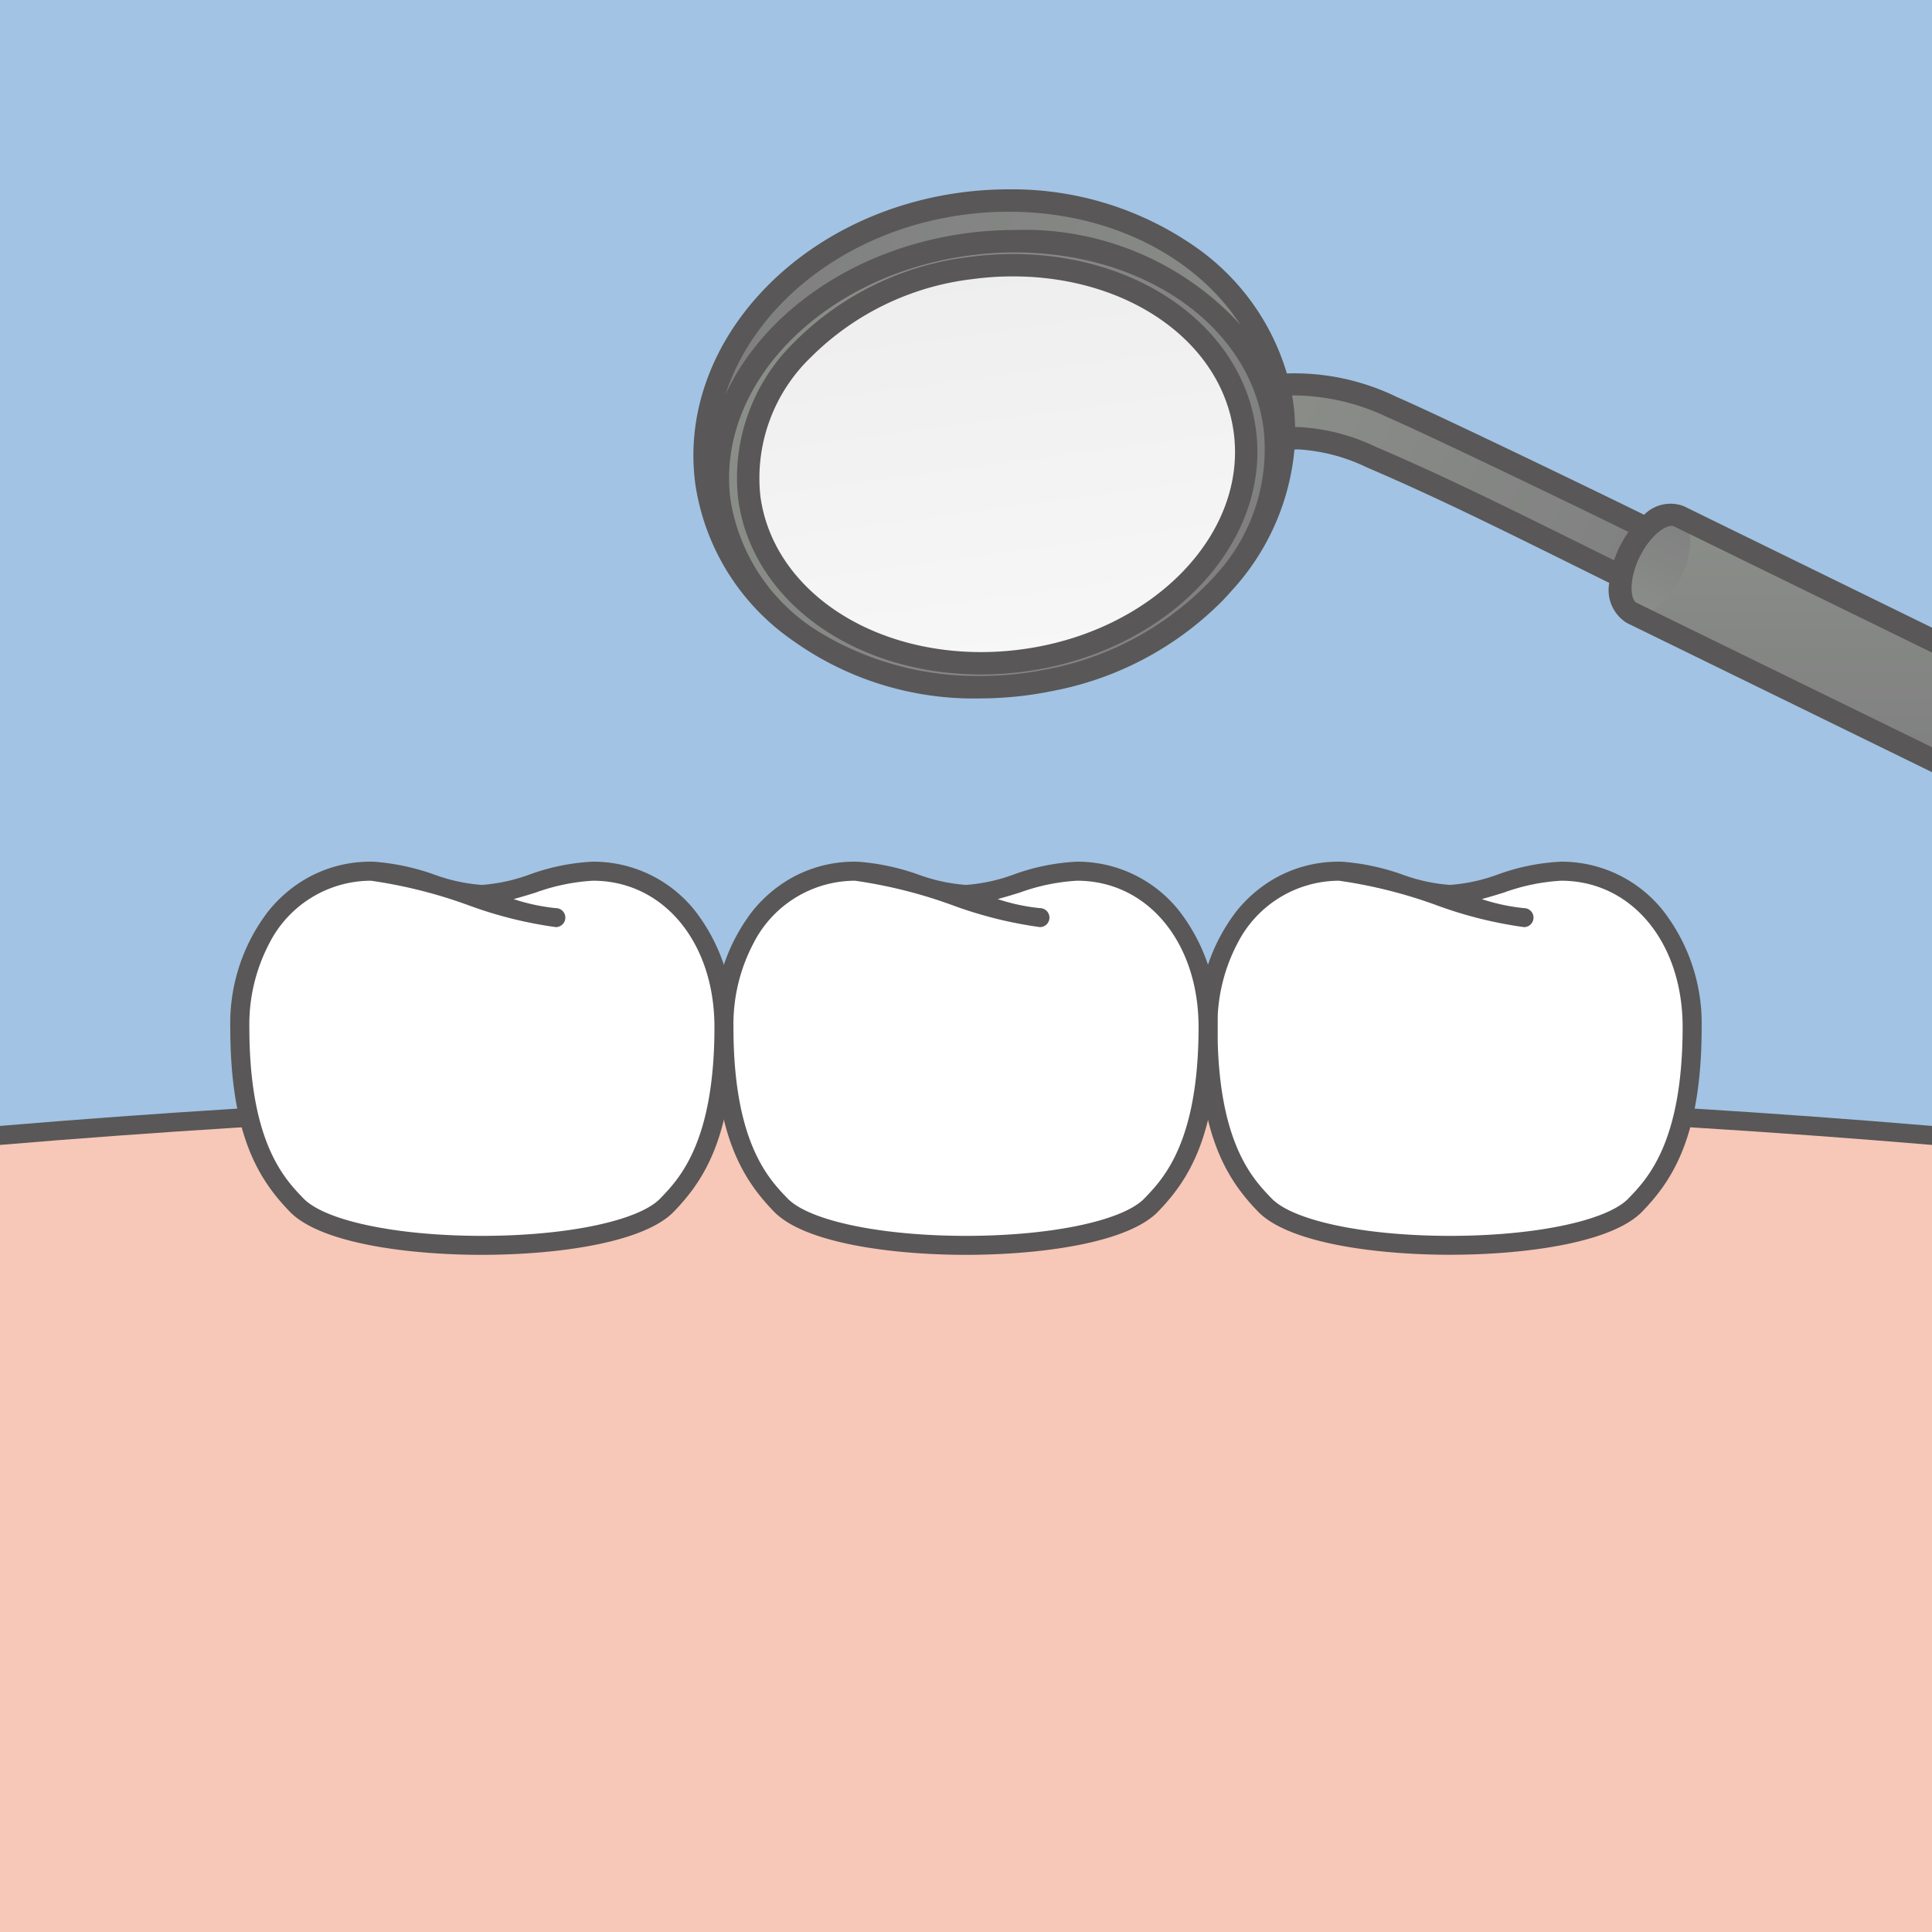 <?xml version="1.0" encoding="utf-8"?>
<svg id="レイヤー_1" data-name="レイヤー 1" xmlns="http://www.w3.org/2000/svg" xmlns:xlink="http://www.w3.org/1999/xlink" width="100" height="100" viewBox="0 0 100 100">
  <defs>
    <style>
      .cls-1 {
        mask: url(#mask);
      }

      .cls-2, .cls-4, .cls-6 {
        mix-blend-mode: multiply;
      }

      .cls-2 {
        fill: url(#linear-gradient);
      }

      .cls-3 {
        mask: url(#mask-2);
      }

      .cls-4 {
        fill: url(#linear-gradient-2);
      }

      .cls-5 {
        mask: url(#mask-3);
      }

      .cls-6 {
        fill: url(#linear-gradient-3);
      }

      .cls-7 {
        fill: #a2c3e3;
      }

      .cls-8 {
        fill: #f7c7b8;
      }

      .cls-9 {
        fill: url(#linear-gradient-4);
      }

      .cls-10 {
        fill: url(#linear-gradient-5);
      }

      .cls-11 {
        fill: url(#linear-gradient-6);
      }

      .cls-12 {
        fill: url(#linear-gradient-7);
      }

      .cls-13 {
        fill: url(#linear-gradient-8);
      }

      .cls-14 {
        fill: url(#linear-gradient-9);
      }

      .cls-15 {
        mask: url(#mask-4);
      }

      .cls-16 {
        fill: url(#linear-gradient-10);
      }

      .cls-17 {
        mask: url(#mask-5);
      }

      .cls-18 {
        fill: url(#linear-gradient-11);
      }

      .cls-19 {
        mask: url(#mask-6);
      }

      .cls-20 {
        fill: url(#linear-gradient-12);
      }

      .cls-21 {
        fill: #595757;
      }

      .cls-22 {
        fill: none;
      }

      .cls-23 {
        fill: #fff;
      }

      .cls-24 {
        filter: url(#luminosity-noclip-3);
      }

      .cls-25 {
        filter: url(#luminosity-noclip-2);
      }

      .cls-26 {
        filter: url(#luminosity-noclip);
      }
    </style>
    <filter id="luminosity-noclip" x="51.568" y="-8362" width="12.805" height="32766" filterUnits="userSpaceOnUse" color-interpolation-filters="sRGB">
      <feFlood flood-color="#fff" result="bg"/>
      <feBlend in="SourceGraphic" in2="bg"/>
    </filter>
    <mask id="mask" x="51.568" y="-8362" width="12.805" height="32766" maskUnits="userSpaceOnUse">
      <g class="cls-26"/>
    </mask>
    <linearGradient id="linear-gradient" x1="3135.283" y1="-70.573" x2="3135.283" y2="-173.413" gradientTransform="translate(2934.245 1283.448) rotate(-153.935)" gradientUnits="userSpaceOnUse">
      <stop offset="0.056"/>
      <stop offset="0.063" stop-color="#090909"/>
      <stop offset="0.101" stop-color="#373737"/>
      <stop offset="0.144" stop-color="#626262"/>
      <stop offset="0.19" stop-color="#888"/>
      <stop offset="0.24" stop-color="#a8a8a8"/>
      <stop offset="0.296" stop-color="#c4c4c4"/>
      <stop offset="0.358" stop-color="#dadada"/>
      <stop offset="0.431" stop-color="#ebebeb"/>
      <stop offset="0.522" stop-color="#f6f6f6"/>
      <stop offset="0.648" stop-color="#fdfdfd"/>
      <stop offset="1" stop-color="#fff"/>
    </linearGradient>
    <filter id="luminosity-noclip-2" x="42.875" y="-8362" width="13.387" height="32766" filterUnits="userSpaceOnUse" color-interpolation-filters="sRGB">
      <feFlood flood-color="#fff" result="bg"/>
      <feBlend in="SourceGraphic" in2="bg"/>
    </filter>
    <mask id="mask-2" x="42.875" y="-8362" width="13.387" height="32766" maskUnits="userSpaceOnUse">
      <g class="cls-25"/>
    </mask>
    <linearGradient id="linear-gradient-2" x1="3145.047" y1="-70.428" x2="3145.047" y2="-173.268" xlink:href="#linear-gradient"/>
    <filter id="luminosity-noclip-3" x="39.17" y="-8362" width="10.367" height="32766" filterUnits="userSpaceOnUse" color-interpolation-filters="sRGB">
      <feFlood flood-color="#fff" result="bg"/>
      <feBlend in="SourceGraphic" in2="bg"/>
    </filter>
    <mask id="mask-3" x="39.17" y="-8362" width="10.367" height="32766" maskUnits="userSpaceOnUse">
      <g class="cls-24"/>
    </mask>
    <linearGradient id="linear-gradient-3" x1="3150.813" y1="-70.427" x2="3150.813" y2="-173.268" xlink:href="#linear-gradient"/>
    <linearGradient id="linear-gradient-4" x1="92.228" y1="39.322" x2="92.228" y2="26.722" gradientUnits="userSpaceOnUse">
      <stop offset="0" stop-color="#808081"/>
      <stop offset="1" stop-color="#8a8e88"/>
    </linearGradient>
    <linearGradient id="linear-gradient-5" x1="116.924" y1="-126.753" x2="139.65" y2="-126.753" gradientTransform="matrix(0.898, 0.439, 0.439, -0.898, 15.659, -145.442)" gradientUnits="userSpaceOnUse">
      <stop offset="0" stop-color="#8a8e88"/>
      <stop offset="1" stop-color="#808081"/>
    </linearGradient>
    <linearGradient id="linear-gradient-6" x1="91.852" y1="-135.553" x2="120.476" y2="-135.553" gradientTransform="matrix(0.831, 0.556, 0.556, -0.831, 38.524, -148.719)" xlink:href="#linear-gradient-4"/>
    <linearGradient id="linear-gradient-7" x1="93.116" y1="-136.439" x2="120.395" y2="-136.439" xlink:href="#linear-gradient-5"/>
    <linearGradient id="linear-gradient-8" x1="751.723" y1="-49.613" x2="772.214" y2="-49.613" gradientTransform="matrix(0, -1, 1, 0, 101.188, 785.993)" gradientUnits="userSpaceOnUse">
      <stop offset="0" stop-color="#f7f7f7"/>
      <stop offset="1" stop-color="#eeeeef"/>
    </linearGradient>
    <linearGradient id="linear-gradient-9" x1="139.642" y1="-123.351" x2="139.642" y2="-128.912" gradientTransform="matrix(0, 1, 1, 0, 211.801, -110.43)" xlink:href="#linear-gradient-4"/>
    <mask id="mask-4" x="51.568" y="16.125" width="12.805" height="18.183" maskUnits="userSpaceOnUse">
      <g class="cls-1">
        <path class="cls-2" d="M60.464,16.125a9.113,9.113,0,0,1,3.909,5.888l-4.719,9.646a15.423,15.423,0,0,1-6.676,2.523c-.474.064-.944.1-1.41.126Z"/>
      </g>
    </mask>
    <linearGradient id="linear-gradient-10" x1="3135.283" y1="-70.573" x2="3135.283" y2="-173.413" gradientTransform="translate(2934.245 1283.448) rotate(-153.935)" gradientUnits="userSpaceOnUse">
      <stop offset="0.056" stop-color="#f7f7f7"/>
      <stop offset="0.19" stop-color="#f7f7f7"/>
      <stop offset="1" stop-color="#f7f7f7"/>
    </linearGradient>
    <mask id="mask-5" x="42.875" y="13.736" width="13.387" height="20.044" maskUnits="userSpaceOnUse">
      <g class="cls-3">
        <path class="cls-4" d="M51.812,13.747a15.38,15.38,0,0,1,4.45.47L46.691,33.78a12.937,12.937,0,0,1-3.816-1.764Z"/>
      </g>
    </mask>
    <linearGradient id="linear-gradient-11" x1="3145.047" y1="-70.428" x2="3145.047" y2="-173.268" xlink:href="#linear-gradient-10"/>
    <mask id="mask-6" x="39.17" y="13.986" width="10.367" height="16.757" maskUnits="userSpaceOnUse">
      <g class="cls-5">
        <path class="cls-6" d="M44.919,15.571a15.66,15.66,0,0,1,4.617-1.585l-8.2,16.757a8.937,8.937,0,0,1-2.168-3.419Z"/>
      </g>
    </mask>
    <linearGradient id="linear-gradient-12" x1="3150.813" y1="-70.427" x2="3150.813" y2="-173.268" xlink:href="#linear-gradient-10"/>
  </defs>
  <title>ico_dental</title>
  <rect class="cls-7" width="100" height="100"/>
  <rect class="cls-7" width="100" height="100"/>
  <path class="cls-8" d="M50,56.716c-18.085,0-34.72.77-50,2.055V100H100V58.771C84.72,57.486,68.085,56.716,50,56.716Z"/>
  <polygon class="cls-9" points="100 33.132 86.899 26.722 84.455 31.717 100 39.322 100 33.132"/>
  <path class="cls-10" d="M72.08,21.087c-5.366-2.3-7.2-.712-7.631-.171l1.777,1.809.188.092c.279-.179,1.7-.382,4.564.842,4.714,2.019,13.905,6.651,14.108,6.752L86.33,27.9C85.922,27.7,74.519,22.132,72.08,21.087Z"/>
  <ellipse class="cls-11" cx="51.464" cy="22.974" rx="15.031" ry="12.544" transform="matrix(0.991, -0.134, 0.134, 0.991, -2.612, 7.095)"/>
  <path class="cls-12" d="M50.07,12.653c7.935-1.072,15.055,3.153,15.9,9.435s-4.895,12.245-12.83,13.317-15.055-3.153-15.9-9.436S42.135,13.725,50.07,12.653Z"/>
  <ellipse class="cls-13" cx="51.607" cy="24.029" rx="12.94" ry="10.246" transform="translate(-2.752 7.123) rotate(-7.692)"/>
  <ellipse class="cls-14" cx="85.677" cy="29.22" rx="2.78" ry="1.481" transform="translate(21.779 93.34) rotate(-63.931)"/>
  <g>
    <g class="cls-15">
      <path class="cls-16" d="M60.464,16.125a9.113,9.113,0,0,1,3.909,5.888l-4.719,9.646a15.423,15.423,0,0,1-6.676,2.523c-.474.064-.944.1-1.41.126Z"/>
    </g>
    <g class="cls-17">
      <path class="cls-18" d="M51.812,13.747a15.38,15.38,0,0,1,4.45.47L46.691,33.78a12.937,12.937,0,0,1-3.816-1.764Z"/>
    </g>
    <g class="cls-19">
      <path class="cls-20" d="M44.919,15.571a15.66,15.66,0,0,1,4.617-1.585l-8.2,16.757a8.937,8.937,0,0,1-2.168-3.419Z"/>
    </g>
  </g>
  <path class="cls-21" d="M52.426,13.148a16.979,16.979,0,0,0-2.268.154,15.324,15.324,0,0,0-9.006,4.37,9.816,9.816,0,0,0-2.943,8.167c.71,5.256,6,9.071,12.578,9.071a16.979,16.979,0,0,0,2.268-.154c7.388-1,12.748-6.622,11.949-12.537C64.294,16.963,59,13.148,52.426,13.148Zm.474,20.46a15.838,15.838,0,0,1-2.113.144c-5.991,0-10.8-3.394-11.43-8.069a8.682,8.682,0,0,1,2.629-7.207,14.168,14.168,0,0,1,8.327-4.027,15.836,15.836,0,0,1,2.113-.143c5.992,0,10.8,3.393,11.43,8.069C64.569,27.657,59.655,32.7,52.9,33.608Z"/>
  <path class="cls-21" d="M100,38.678,84.71,31.2c-.217-.106-.332-.6-.211-1.278a3.945,3.945,0,0,1,.131-.513l.019-.055c.024-.07.05-.14.078-.209.008-.02.015-.04.024-.061.036-.086.074-.173.116-.258s.1-.186.148-.276l.03-.051a3.914,3.914,0,0,1,.567-.746l.013-.015c.417-.419.822-.589,1.02-.493L100,33.776V32.487L87.153,26.2a1.921,1.921,0,0,0-2.056.445c-1.976-.978-10.757-5.222-12.789-6.092a12.106,12.106,0,0,0-5.7-1.223,12.229,12.229,0,0,0-4.587-6.447A16.576,16.576,0,0,0,52.205,9.8a18.716,18.716,0,0,0-2.5.169c-8.531,1.152-14.683,7.923-13.714,15.094a11.976,11.976,0,0,0,4.914,8c.038.028.077.054.115.081a16.1,16.1,0,0,0,9.665,3.007,19.123,19.123,0,0,0,2.533-.171q.381-.052.758-.119l.1-.018c.223-.041.445-.084.665-.132l.011,0A16.754,16.754,0,0,0,63.269,31.1c.166-.171.325-.346.479-.522A12.463,12.463,0,0,0,67,23.268c.058,0,.125-.007.2-.007a9.416,9.416,0,0,1,3.548.931c3.927,1.681,7.567,3.515,12.547,5.979a2,2,0,0,0,.9,2.067L100,39.967ZM49.862,11.117a17.435,17.435,0,0,1,2.343-.159c5.215,0,9.684,2.3,11.994,5.847a15.136,15.136,0,0,0-11.674-4.9,18.94,18.94,0,0,0-2.532.171c-5.812.785-10.5,4.135-12.444,8.354C39.053,15.752,43.815,11.933,49.862,11.117ZM62.869,29.825c-.037.042-.074.084-.112.125a15.833,15.833,0,0,1-8.9,4.754l-.081.016c-.235.042-.471.079-.71.111a17.574,17.574,0,0,1-2.342.158,15.807,15.807,0,0,1-7.694-1.912l-.037-.021c-.078-.043-.154-.09-.23-.135a9.823,9.823,0,0,1-4.949-7.029c-.8-5.956,4.729-11.638,12.335-12.665a17.776,17.776,0,0,1,2.377-.161c6.748,0,12.162,3.827,12.875,9.1A9.632,9.632,0,0,1,62.869,29.825Zm20.957-1.511a6.032,6.032,0,0,0-.283.686c-5.223-2.583-8.453-4.21-12.337-5.873a10.481,10.481,0,0,0-4-1.024l-.171,0c-.005-.2-.015-.406-.032-.61l0-.052c-.007-.083-.015-.167-.024-.25-.011-.1-.023-.207-.037-.31-.019-.137-.04-.276-.064-.414a11.37,11.37,0,0,1,4.982,1.149c1.986.851,10.411,4.918,12.432,5.918A5.717,5.717,0,0,0,83.826,28.314Z"/>
  <rect class="cls-22" y="-6.429" width="100" height="142.857"/>
  <path class="cls-21" d="M0,58.278v.983c16.187-1.362,33.005-2.053,50-2.053s33.813.691,50,2.053v-.983c-16.19-1.36-33-2.052-50-2.052S16.19,56.918,0,58.278Z"/>
  <g>
    <path class="cls-23" d="M87.581,53.164c0-4.457-2.728-8.069-6.781-8.069-2.027,0-4.05,1.2-5.748,1.2s-3.721-1.2-5.747-1.2c-4.053,0-6.781,3.612-6.781,8.069,0,5.848,1.695,7.919,2.939,9.207,2.688,2.784,16.491,2.784,19.179,0C85.886,61.083,87.581,59.012,87.581,53.164Z"/>
    <path class="cls-21" d="M86.091,47.148A6.72,6.72,0,0,0,80.8,44.6a11.12,11.12,0,0,0-3.271.663,9.012,9.012,0,0,1-2.477.54,9.013,9.013,0,0,1-2.476-.54,11.9,11.9,0,0,0-3.04-.655c-.08-.005-.157-.008-.23-.008h0a6.674,6.674,0,0,0-3.578,1.018,7.051,7.051,0,0,0-1.713,1.526,9.516,9.516,0,0,0-1.981,6.016c0,5.591,1.479,7.893,3.077,9.548s6.18,2.238,9.942,2.238S83.4,64.362,85,62.712s3.077-3.956,3.077-9.548A9.516,9.516,0,0,0,86.091,47.148Zm-1.8,14.882c-1.119,1.159-4.831,1.938-9.237,1.938s-8.117-.779-9.236-1.938c-.979-1.014-2.8-2.9-2.8-8.866a9.015,9.015,0,0,1,1.029-4.328,5.914,5.914,0,0,1,5.261-3.25,24.918,24.918,0,0,1,5.02,1.258,21.463,21.463,0,0,0,4.555,1.143.491.491,0,0,0,0-.982,10.188,10.188,0,0,1-2.187-.468c.368-.1.743-.213,1.127-.332a10.407,10.407,0,0,1,2.98-.619c3.644,0,6.29,3.187,6.29,7.578C87.09,59.13,85.268,61.016,84.289,62.03Z"/>
  </g>
  <g>
    <path class="cls-23" d="M62.525,53.164c0-4.457-2.728-8.069-6.781-8.069-2.027,0-4.05,1.2-5.747,1.2s-3.721-1.2-5.748-1.2c-4.053,0-6.781,3.612-6.781,8.069,0,5.848,1.695,7.919,2.939,9.207,2.688,2.784,16.491,2.784,19.179,0C60.83,61.083,62.525,59.012,62.525,53.164Z"/>
    <path class="cls-21" d="M61.035,47.148A6.72,6.72,0,0,0,55.744,44.6a11.12,11.12,0,0,0-3.271.663,9.013,9.013,0,0,1-2.476.54,9.012,9.012,0,0,1-2.477-.54,11.9,11.9,0,0,0-3.04-.655c-.08-.005-.157-.008-.23-.008h0a6.674,6.674,0,0,0-3.578,1.018,7.051,7.051,0,0,0-1.713,1.526,9.516,9.516,0,0,0-1.981,6.016c0,5.591,1.479,7.893,3.077,9.548S46.234,64.95,50,64.95s8.349-.588,9.942-2.238,3.077-3.956,3.077-9.548A9.516,9.516,0,0,0,61.035,47.148Zm-1.8,14.882C58.114,63.189,54.4,63.968,50,63.968s-8.118-.779-9.237-1.938c-.979-1.014-2.8-2.9-2.8-8.866a9,9,0,0,1,1.03-4.328,5.911,5.911,0,0,1,5.26-3.25,24.94,24.94,0,0,1,5.021,1.258,21.443,21.443,0,0,0,4.554,1.143.491.491,0,0,0,0-.982,10.188,10.188,0,0,1-2.187-.468c.368-.1.743-.213,1.127-.332a10.407,10.407,0,0,1,2.98-.619c3.645,0,6.29,3.187,6.29,7.578C62.034,59.13,60.212,61.016,59.233,62.03Z"/>
  </g>
  <g>
    <path class="cls-23" d="M37.468,53.164c0-4.457-2.727-8.069-6.78-8.069-2.027,0-4.05,1.2-5.748,1.2s-3.721-1.2-5.747-1.2c-4.053,0-6.781,3.612-6.781,8.069,0,5.848,1.695,7.919,2.939,9.207,2.688,2.784,16.491,2.784,19.179,0C35.774,61.083,37.468,59.012,37.468,53.164Z"/>
    <path class="cls-21" d="M35.979,47.148A6.721,6.721,0,0,0,30.688,44.6a11.12,11.12,0,0,0-3.271.663,9.012,9.012,0,0,1-2.477.54,9.006,9.006,0,0,1-2.476-.54,11.918,11.918,0,0,0-3.04-.655c-.08-.005-.157-.008-.23-.008h0a6.674,6.674,0,0,0-3.578,1.018A7.051,7.051,0,0,0,13.9,47.148a9.516,9.516,0,0,0-1.981,6.016c0,5.591,1.479,7.893,3.076,9.548s6.181,2.238,9.943,2.238,8.35-.588,9.943-2.238,3.077-3.956,3.077-9.548A9.516,9.516,0,0,0,35.979,47.148Zm-1.8,14.882c-1.12,1.159-4.831,1.938-9.237,1.938s-8.117-.779-9.236-1.938c-.979-1.014-2.8-2.9-2.8-8.866a9.015,9.015,0,0,1,1.029-4.328,5.914,5.914,0,0,1,5.261-3.25,24.918,24.918,0,0,1,5.02,1.258,21.463,21.463,0,0,0,4.555,1.143.491.491,0,1,0,0-.982,10.176,10.176,0,0,1-2.187-.468c.368-.1.743-.213,1.127-.332a10.407,10.407,0,0,1,2.98-.619c3.644,0,6.289,3.187,6.289,7.578C36.977,59.13,35.156,61.016,34.177,62.03Z"/>
  </g>
</svg>
